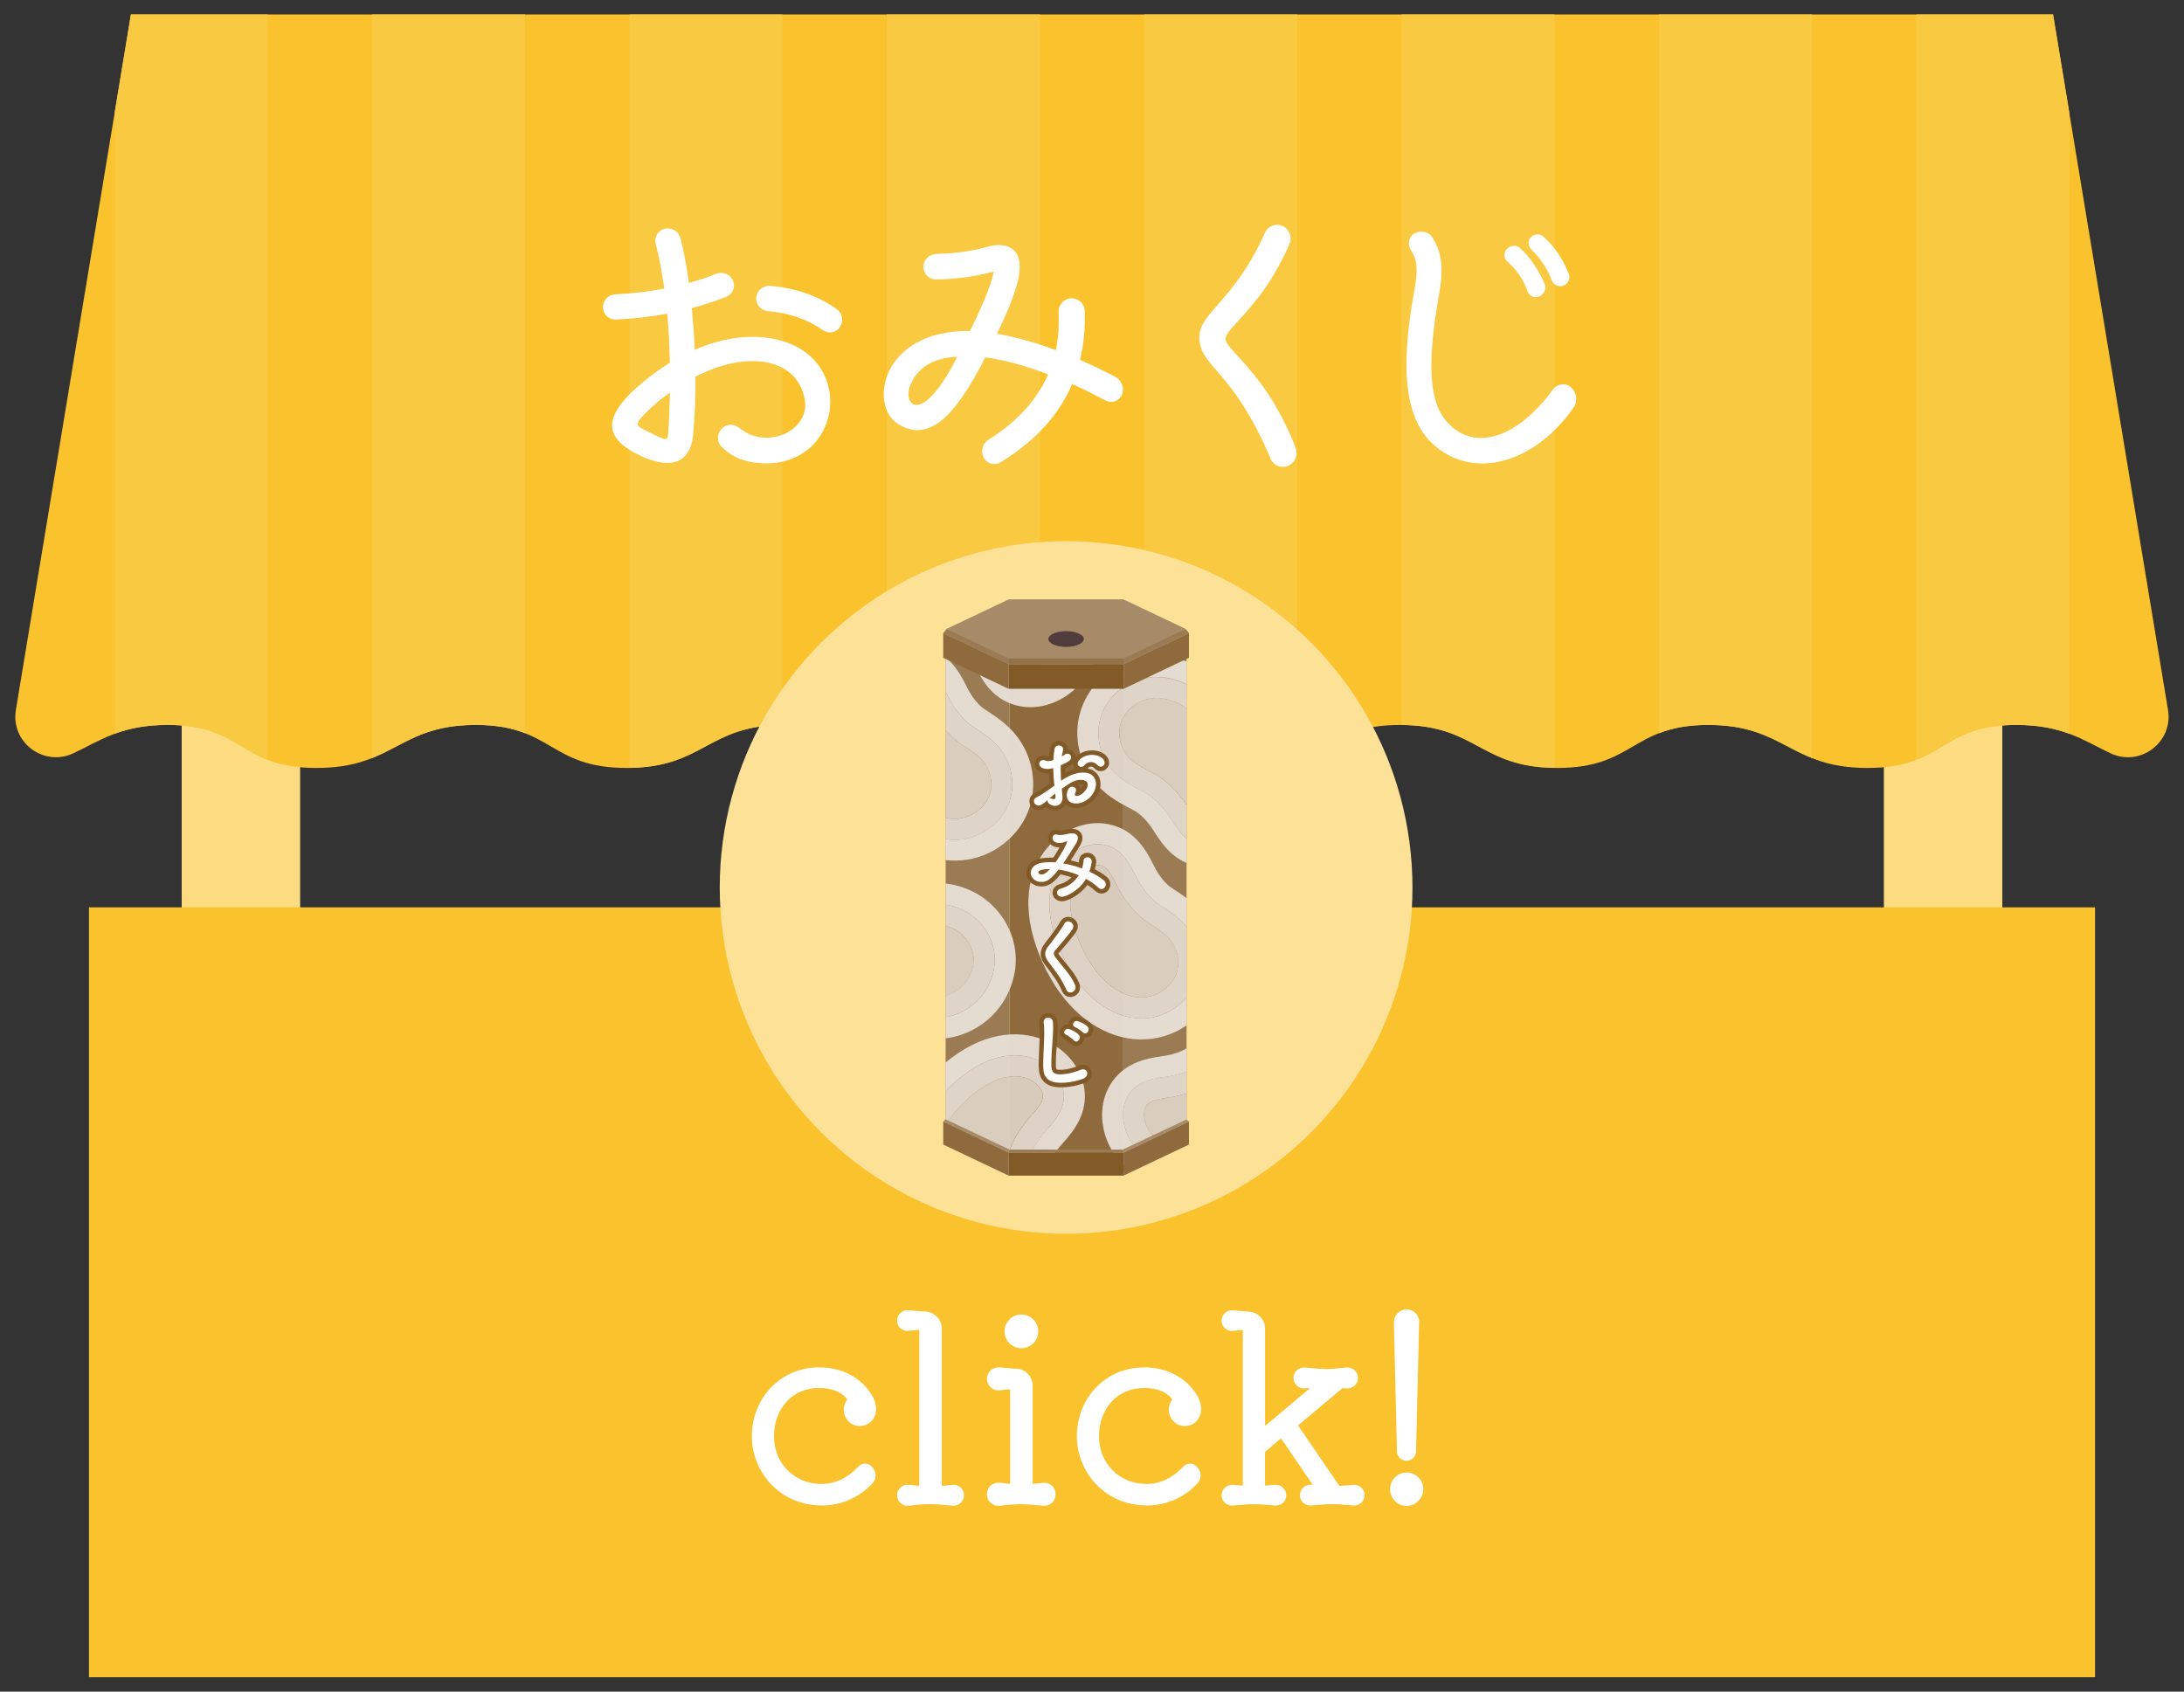 <?xml version="1.0" encoding="UTF-8"?><svg xmlns="http://www.w3.org/2000/svg" viewBox="0 0 355 275"><rect x="0" y="0" width="355" height="275" fill="#333333" stroke="none"/><defs><style>.cls-1{stroke:#fcdb81;stroke-linecap:round;stroke-width:19.25px;}.cls-1,.cls-2{fill:none;stroke-linejoin:round;}.cls-2{stroke:#825a28;stroke-width:1.47px;}.cls-3{isolation:isolate;}.cls-4{mix-blend-mode:multiply;opacity:.9;}.cls-5{fill:#fac32d;}.cls-5,.cls-6,.cls-7,.cls-8,.cls-9,.cls-10,.cls-11,.cls-12,.cls-13,.cls-14,.cls-15,.cls-16,.cls-17,.cls-18{stroke-width:0px;}.cls-6{fill:#fac942;}.cls-7{fill:#503c3c;}.cls-8{fill:#9b7b53;}.cls-9{fill:#957348;}.cls-10{fill:#825a28;}.cls-11{fill:#e0d6c9;}.cls-12{fill:#c0ac93;}.cls-13{fill:#a78b68;}.cls-14{fill:#8e6a3d;}.cls-15{fill:#fce196;}.cls-16{fill:#ece6df;}.cls-17{fill:#fff;}.cls-18{fill:#e6ded4;}</style></defs><g class="cls-3"><g id="_レイヤー_1"><line class="cls-1" x1="39.16" y1="79.9" x2="39.16" y2="153.26"/><line class="cls-1" x1="315.84" y1="80.37" x2="315.84" y2="153.74"/><rect class="cls-5" x="14.46" y="147.5" width="326.08" height="125.15"/><path class="cls-5" d="M21.28,2.35h312.43l18.69,113.06c.87,5.25-4.51,9.31-9.33,7.05-4.32-2.03-7.7-4.61-15.31-4.61-12.52,0-11.61,6.99-24.22,6.99-12.6,0-13.35-6.99-25.87-6.99-12.52,0-11.94,6.99-24.55,6.99-12.6,0-13.02-6.99-25.54-6.99-12.52,0-12.27,6.99-24.87,6.99-12.6,0-12.69-6.99-25.21-6.99-12.52,0-12.6,6.99-25.21,6.99-12.61,0-12.36-6.99-24.88-6.99-12.52,0-12.94,6.99-25.54,6.99-12.61,0-12.03-6.99-24.55-6.99-12.52,0-13.27,6.99-25.87,6.99s-11.7-6.99-24.22-6.99c-7.62,0-11,2.59-15.32,4.61-4.82,2.26-10.2-1.8-9.33-7.05L21.28,2.35Z"/><path class="cls-17" d="M141.83,241.12c-2.07,2.28-5.1,3.61-8.17,3.61-7.22,0-11.45-5.77-11.45-11.2,0-6.35,4.73-11.25,10.91-11.25,3.2,0,5.94,1.2,7.8,3.4,1.45,1.7,1.87,3.44,1.12,4.81-.46.87-1.41,1.37-2.41,1.33-1.45-.08-2.53-1.33-2.49-2.78.04-.58.25-1.12.58-1.54-.83-1.2-2.45-1.87-4.61-1.87-4.27,0-7.3,3.28-7.3,7.89,0,4.36,3.32,7.72,7.72,7.72,2.16,0,4.19-.95,5.89-2.74.66-.75,1.74-.75,2.32-.04.75.79.79,1.91.08,2.66Z"/><path class="cls-17" d="M156.69,243.07c0,1-.87,1.78-1.87,1.7-1.74-.17-2.57-.25-3.57-.25-1.16,0-1.95.08-3.57.25-1,.08-1.87-.71-1.87-1.7s.83-1.78,1.87-1.7c.54.04,1.16.12,1.74.17v-25.36c-.62.04-1.2.12-1.78.17-1,.08-1.83-.66-1.83-1.66s.83-1.78,1.87-1.7c.83.08,1.74.17,2.66.21,1.49.04,2.74,1.29,2.74,2.74v25.61c.58-.04,1.2-.12,1.74-.17,1.04-.08,1.87.66,1.87,1.7Z"/><path class="cls-17" d="M160.42,242.9c0-1.12.91-1.95,2.03-1.87.54.08,1.12.12,1.74.17v-15.35c-.62.04-1.2.08-1.74.17-1.12.08-2.03-.75-2.03-1.87s.96-1.95,2.03-1.87c2.24.21,2.16.21,2.66.21,1.49,0,2.74,1.25,2.74,2.74v15.98c.62-.04,1.2-.08,1.74-.17,1.12-.08,1.99.75,1.99,1.87s-.87,1.95-1.99,1.87c-1.12-.12-2.41-.25-3.57-.25s-2.45.12-3.57.25c-1.12.08-2.03-.75-2.03-1.87ZM163.28,216.43c0-1.54,1.24-2.74,2.74-2.74s2.74,1.2,2.74,2.74-1.24,2.74-2.74,2.74-2.74-1.24-2.74-2.74Z"/><path class="cls-17" d="M194.66,241.12c-2.07,2.28-5.1,3.61-8.17,3.61-7.22,0-11.45-5.77-11.45-11.2,0-6.35,4.73-11.25,10.91-11.25,3.2,0,5.94,1.2,7.8,3.4,1.45,1.7,1.87,3.44,1.12,4.81-.46.87-1.41,1.37-2.41,1.33-1.45-.08-2.53-1.33-2.49-2.78.04-.58.25-1.12.58-1.54-.83-1.2-2.45-1.87-4.61-1.87-4.27,0-7.3,3.28-7.3,7.89,0,4.36,3.32,7.72,7.72,7.72,2.16,0,4.19-.95,5.89-2.74.66-.75,1.74-.75,2.32-.04.75.79.79,1.91.08,2.66Z"/><path class="cls-17" d="M221.8,243.07c0,1-.83,1.74-1.87,1.66-1.7-.17-2.53-.21-3.4-.21-1,0-1.74.08-3.36.21-1.04.08-1.87-.66-1.87-1.66s.83-1.78,1.87-1.7h.21l-5.15-7.55-2.61,2.2v5.48l1.58-.12c1.04-.08,1.87.66,1.87,1.7s-.83,1.74-1.87,1.66c-1.7-.17-2.53-.21-3.36-.21-.95,0-1.29.04-3.4.21-1.04.08-1.87-.66-1.87-1.66s.83-1.78,1.87-1.7l1.58.12v-25.31c-.54.04-1.08.12-1.62.17-1,.08-1.83-.66-1.83-1.66s.83-1.78,1.87-1.7c.83.08,1.7.17,2.45.21,1.49.04,2.74,1.25,2.74,2.74v15.85l7.35-6.18c-.29.04-.58.04-.87.08-1,.08-1.87-.71-1.87-1.7s.87-1.78,1.87-1.7c1.74.17,2.53.25,3.36.25,1.04,0,1.74-.08,3.4-.25,1-.08,1.87.71,1.87,1.7s-.87,1.78-1.87,1.7c-.21,0-.46-.04-.66-.04l-7.22,6.06,6.72,9.84c.75-.04,1.54-.12,2.24-.17,1.04-.08,1.87.66,1.87,1.7Z"/><path class="cls-17" d="M225.95,242.07c0-1.45,1.2-2.7,2.7-2.7s2.7,1.25,2.7,2.7-1.2,2.74-2.7,2.74-2.7-1.24-2.7-2.74ZM227.07,235.93l-.5-21c0-1.12.91-2.08,2.07-2.08s2.08.95,2.03,2.08l-.5,21c0,.83-.71,1.54-1.54,1.54s-1.54-.66-1.58-1.54Z"/><path class="cls-6" d="M18.65,18.3v100.98c2.27-.84,4.95-1.44,8.59-1.44,9.03,0,11.1,3.63,16.26,5.65V2.35h-22.22l-2.64,15.95Z"/><path class="cls-6" d="M60.48,123.23c5.18-2.06,8.22-5.39,16.86-5.39,3.51,0,5.97.56,8,1.35V2.35h-24.86v120.88Z"/><path class="cls-6" d="M102.32,124.82c12.08-.16,12.74-6.87,24.86-6.97V2.35h-24.86v122.47Z"/><path class="cls-6" d="M144.15,123.47c2.08.8,4.6,1.36,8.16,1.36,8.86,0,11.55-3.45,16.7-5.5V2.35h-24.86v121.12Z"/><path class="cls-6" d="M185.99,119.32c5.18,2.05,7.85,5.51,16.73,5.51,3.54,0,6.05-.56,8.13-1.35V2.35h-24.86v116.98Z"/><path class="cls-6" d="M227.82,117.85c12.13.09,12.79,6.79,24.86,6.97V2.35h-24.86v115.51Z"/><path class="cls-6" d="M269.66,119.2c2.03-.79,4.5-1.36,8.02-1.36,8.62,0,11.66,3.32,16.84,5.38V2.35h-24.86v116.85Z"/><path class="cls-6" d="M311.5,123.5c5.17-2.03,7.23-5.66,16.27-5.66,3.65,0,6.32.6,8.59,1.44V18.31l-2.64-15.96h-22.22v121.16Z"/><path class="cls-17" d="M123.76,75.3c-2.86-.14-5-1.1-6.58-2.81-.76-.86-.62-2.14.29-2.95.76-.67,1.95-.62,2.81.1,4.38,3.57,11.39.38,10.53-4.67-1.14-6.62-9.1-8.24-17.78-3.72.05,3.24-.1,6.53-.38,9.63-.52,4.1-3.15,5.34-7.58,3.62-5-2.1-8.63-5.1-1.86-11.25,1.86-1.67,3.76-3.1,5.67-4.29-.05-2.76-.19-5.43-.43-7.96-2.72.48-5.48.81-8.34.95-1.14.05-2.1-.86-2.1-2-.05-1.1.86-2.05,1.95-2.1,2.76-.14,5.48-.43,8.01-.95-.38-2.76-.86-5.24-1.38-7.24-.29-1.1.33-2.19,1.43-2.48,1.1-.24,2.29.38,2.57,1.52.53,1.95,1,4.48,1.38,7.29,1.57-.43,3.05-.91,4.43-1.48,1.05-.43,2.24.05,2.72,1.05.48,1.05,0,2.24-1.05,2.67-1.76.72-3.67,1.33-5.62,1.86.19,2.14.38,4.43.48,6.77,4.81-2.1,9.67-2.67,13.91-1.52,12.49,3.38,9.87,20.68-3.1,19.97ZM108.65,69.82c.1-1.24.19-3.81.24-6-1.62,1.14-3,2.33-4.1,3.48-1.67,1.67-1.29,1.95-.1,2.53,4.15,2.14,3.81,2,3.96,0ZM136.48,53.24c-.67.91-1.91,1.05-2.81.38-2.43-1.72-5.53-2.76-8.86-3.05-1.1-.1-1.95-1.05-1.91-2.14.1-1.14,1.1-2.05,2.24-1.95,4.1.29,8.01,1.67,10.91,3.81.95.67,1.1,2,.43,2.95Z"/><path class="cls-17" d="M182.37,64.15c-.43,1.05-1.67,1.48-2.67.95-1.81-.95-3.62-1.86-5.43-2.67-2.14,5.05-6,9.25-11.63,12.72-1,.62-2.24.24-2.76-.81-.52-1-.19-2.24.81-2.86,5.29-3.34,8.15-7.1,9.67-10.63-3.72-1.43-7.29-2.38-10.2-2.76-4.72,9.25-9.01,14.06-14.2,10.82-4.81-3.05-2.67-15.3,11.72-15.11,1.38-2.86,3.38-7.05,3.86-9.67-2.67.81-6.53,1.29-9.44,1.29-1.14,0-2.05-.95-2-2.14.05-1.1,1-2,2.14-2,2.95-.05,5.81-.48,8.2-1.14,2.29-.67,4.19-.19,4.91,1.29,1.05,2.14.05,5.91-3.29,12.82,2.95.52,6.2,1.43,9.58,2.67.48-2.43.48-4.57.43-6.24,0-1.14.86-2.14,2-2.19,1.19-.05,2.19.81,2.24,2,.1,2.86-.14,5.53-.76,8.01,1.91.81,3.81,1.76,5.77,2.76,1,.57,1.48,1.81,1.05,2.91ZM155.59,58.01c-3.81.1-6.53,1.76-7.67,4.72-1.24,3.29,2.05,6.48,7.67-4.72Z"/><path class="cls-17" d="M206.52,74.54c-6.24-14.73-11.58-14.82-11.58-19.78,0-3.86,5.86-6.05,10.67-16.92.48-1.1,1.76-1.62,2.86-1.1,1.1.48,1.62,1.81,1.14,2.91-2.76,6.24-5.48,9.39-8.67,12.87-2.34,2.62-2.29,2.57.14,5.24,3.67,3.96,6.81,8.1,9.53,15.06.43,1.14-.14,2.43-1.24,2.91-1.14.48-2.43-.1-2.86-1.19Z"/><path class="cls-17" d="M229.86,47.43c.67-3.62.53-5.1-.52-6.77-.62-.95-.38-2.19.57-2.72,1.05-.57,2.38-.29,2.95.71,1.57,2.57,1.81,5,1,9.53-1.91,10.82-1.57,17.16,1.29,20.35,4.34,4.96,11.39,2.86,17.3-5.24.71-.95,2.05-1.1,2.91-.33.95.86,1.14,2.29.43,3.29-6.34,9.05-16.15,11.82-22.64,6.15-4.67-4.05-5.67-11.91-3.29-24.97ZM248.31,47.38c-.76-2.05-1.72-3.43-3.24-4.81-.62-.52-.72-1.48-.14-2.1.57-.62,1.53-.67,2.14-.14,1.71,1.57,2.95,3.43,4,5.81.33.81-.1,1.72-.86,2.05s-1.62-.05-1.91-.81ZM252.26,45.62c-.76-2-1.86-3.62-3.38-5.1-.52-.52-.57-1.43-.05-1.95.57-.57,1.48-.62,2.05-.1,1.86,1.72,2.95,3.29,4.1,5.96.33.76-.05,1.67-.81,2-.76.29-1.62-.05-1.91-.81Z"/><circle class="cls-15" cx="173.29" cy="144.27" r="56.3"/><polygon class="cls-12" points="182.47 100.78 164.11 100.78 153.71 105.72 164.11 110.66 182.47 110.66 192.87 105.72 182.47 100.78"/><polygon class="cls-8" points="182.47 110.66 192.87 105.72 192.87 185.57 182.47 190.52 182.47 110.66"/><rect class="cls-14" x="164.11" y="110.66" width="18.36" height="79.85"/><polygon class="cls-8" points="153.71 105.72 164.11 110.66 164.11 190.52 153.71 185.57 153.71 105.72"/><g class="cls-4"><path class="cls-16" d="M163.58,117.86c-1.06-.92-1.95-1.53-3.54-2.57-1.01-.65-2.09-2-2.88-3.61-.7-1.41-1.51-2.89-2.7-4.14-.24-.25-.49-.45-.75-.66v5.57c.13.25.26.5.38.74,1.07,2.16,2.56,3.97,4.08,4.96,1.49.96,2.25,1.49,3.16,2.28,1.93,1.68,3.1,4.11,3.2,6.67.1,2.45-.78,4.75-2.48,6.47-.84.86-1.8,1.54-2.84,2.04-1.28.61-2.65.92-4.07.92-.48,0-.96-.06-1.44-.13v3.42c2.43.26,4.82-.11,6.97-1.13,1.39-.66,2.68-1.58,3.81-2.73,2.36-2.4,3.59-5.6,3.45-9-.14-3.5-1.73-6.82-4.38-9.11Z"/><path class="cls-18" d="M159.22,135.62c1.04-.5,2-1.18,2.84-2.04,1.69-1.72,2.57-4.02,2.48-6.47-.1-2.56-1.27-4.99-3.2-6.67-.91-.79-1.68-1.32-3.16-2.28-1.53-.99-3.01-2.8-4.08-4.96-.12-.25-.25-.5-.38-.74v6.25c.81.92,1.69,1.72,2.6,2.31,1.41.91,2.04,1.35,2.78,2,1.22,1.06,1.96,2.6,2.03,4.22.06,1.5-.47,2.9-1.5,3.94-.56.57-1.2,1.03-1.88,1.35-.82.39-1.69.59-2.6.59-.37,0-.76-.03-1.14-.1-.1-.02-.2-.06-.3-.08v3.47c.48.07.96.13,1.44.13,1.42,0,2.79-.31,4.07-.92Z"/><path class="cls-11" d="M155.15,133.12c.91,0,1.79-.2,2.6-.59.68-.32,1.31-.78,1.88-1.35,1.02-1.04,1.56-2.44,1.5-3.94-.06-1.62-.8-3.16-2.03-4.22-.74-.65-1.38-1.08-2.78-2-.92-.59-1.79-1.39-2.6-2.31v14.23c.1.02.2.06.3.08.38.07.76.1,1.14.1Z"/><path class="cls-16" d="M175.58,165c2.3,1.99,4.95,3.3,7.64,3.77,2.74.48,5.45.1,7.86-1.04.62-.29,1.21-.65,1.79-1.04v-4.55c-.13.16-.27.32-.41.46-.84.86-1.8,1.54-2.84,2.04-1.28.61-2.65.92-4.07.92-.57,0-1.15-.05-1.73-.15-2.09-.37-4.16-1.4-6-2.99-2.07-1.79-3.81-4.21-5.18-7.2-1.48-3.23-2.17-6.24-2.07-8.93.09-2.21.74-4.21,1.89-5.78,1.48-2.02,3.77-3.28,5.96-3.28.22,0,.44.01.66.04,1.31.16,2.39.71,3.3,1.66.87.91,1.53,2.12,2.11,3.29,1.07,2.16,2.56,3.97,4.08,4.96,1.49.96,2.25,1.49,3.16,2.28.42.36.79.77,1.14,1.2v-4.66c-.68-.52-1.41-1.01-2.44-1.68-1.01-.65-2.09-2-2.88-3.61-.7-1.41-1.51-2.89-2.7-4.14-1.46-1.53-3.26-2.44-5.35-2.7-3.57-.44-7.42,1.37-9.79,4.61-1.55,2.12-2.43,4.76-2.54,7.66-.13,3.23.67,6.76,2.37,10.49,1.57,3.44,3.61,6.26,6.05,8.37Z"/><path class="cls-18" d="M191.73,149.46c-.91-.79-1.68-1.32-3.16-2.28-1.53-.99-3.01-2.8-4.08-4.96-.58-1.17-1.23-2.38-2.11-3.29-.92-.96-2-1.5-3.3-1.66-.21-.03-.43-.04-.66-.04-2.2,0-4.48,1.26-5.96,3.28-1.15,1.57-1.8,3.56-1.89,5.78-.11,2.69.59,5.7,2.07,8.93,1.37,2.99,3.11,5.42,5.18,7.2,1.84,1.59,3.91,2.62,6,2.99.58.1,1.16.15,1.73.15,1.42,0,2.79-.31,4.07-.92,1.04-.5,2-1.18,2.84-2.04.15-.15.28-.31.41-.46v-11.48c-.34-.43-.72-.83-1.14-1.2ZM190.02,160.2c-.56.57-1.2,1.03-1.88,1.35-.82.39-1.69.59-2.6.59-.37,0-.76-.03-1.14-.1-1.48-.26-2.99-1.02-4.36-2.21-1.69-1.46-3.14-3.49-4.3-6.04-1.25-2.74-1.84-5.22-1.76-7.38.06-1.53.49-2.88,1.23-3.89.82-1.13,2.11-1.88,3.21-1.88.08,0,.16,0,.24.01.52.06.87.24,1.25.63.56.58,1.08,1.56,1.51,2.45,1.35,2.73,3.23,4.98,5.28,6.31,1.41.91,2.04,1.35,2.78,2,1.22,1.06,1.96,2.6,2.03,4.22.06,1.5-.47,2.9-1.5,3.94Z"/><path class="cls-11" d="M186.7,150.04c-2.06-1.33-3.93-3.57-5.28-6.31-.44-.88-.96-1.86-1.51-2.45-.37-.39-.72-.57-1.25-.63-.08,0-.16-.01-.24-.01-1.09,0-2.38.76-3.21,1.88-.74,1.02-1.17,2.36-1.23,3.89-.09,2.15.51,4.64,1.76,7.38,1.16,2.55,2.61,4.58,4.3,6.04,1.37,1.19,2.88,1.95,4.36,2.21.38.07.76.1,1.14.1.91,0,1.79-.2,2.6-.59.68-.32,1.31-.78,1.88-1.35,1.02-1.04,1.56-2.44,1.5-3.94-.06-1.62-.8-3.16-2.03-4.22-.74-.65-1.38-1.08-2.78-2Z"/><path class="cls-16" d="M184.08,185.9c-1.59-2.25-1.98-5.18-.97-7.3.57-1.19,1.42-2.04,2.63-2.6,1.14-.54,2.5-.78,3.79-.95,1.19-.16,2.33-.45,3.35-.84v-3.79c-.96.59-2.32,1.05-3.81,1.25-1.56.21-3.22.51-4.78,1.25-1.92.9-3.35,2.32-4.26,4.22-1.55,3.25-1.05,7.47,1.27,10.75.58.82,1.29,1.55,2.07,2.22l3.48-1.65c-1.11-.7-2.06-1.54-2.76-2.54Z"/><path class="cls-18" d="M185.73,175.99c-1.2.56-2.06,1.42-2.63,2.6-1.01,2.12-.62,5.05.97,7.3.7,1,1.65,1.84,2.76,2.54l4-1.9c-.22-.07-.45-.13-.67-.21-1.43-.54-2.58-1.37-3.3-2.4-.98-1.38-1.08-3.02-.68-3.86.23-.48.51-.75,1-.98.73-.34,1.83-.53,2.8-.66,1.01-.14,1.96-.37,2.88-.65v-3.58c-1.02.39-2.16.68-3.35.84-1.29.18-2.65.42-3.79.95Z"/><path class="cls-11" d="M187.18,179.08c-.49.23-.77.51-1,.98-.4.84-.3,2.48.68,3.86.73,1.03,1.87,1.86,3.3,2.4.21.08.44.14.67.21l2.03-.96v-7.8c-.92.28-1.88.51-2.88.65-.97.13-2.07.32-2.8.66Z"/><path class="cls-16" d="M162.56,163.61c.91-1.24,1.61-2.66,2.06-4.21.94-3.23.51-6.63-1.23-9.56-1.78-3.01-4.76-5.18-8.17-5.95-.52-.12-1.01-.2-1.5-.28v3.46c.25.04.49.09.76.15,2.5.56,4.68,2.15,5.98,4.35,1.25,2.11,1.56,4.55.89,6.87-.34,1.16-.85,2.21-1.54,3.15-1.17,1.6-2.81,2.78-4.74,3.42-.43.14-.89.23-1.35.32v3.47c.83-.12,1.64-.29,2.42-.55,2.64-.87,4.85-2.49,6.42-4.65Z"/><path class="cls-18" d="M159.8,161.59c.68-.93,1.2-1.99,1.54-3.15.67-2.32.36-4.76-.89-6.87-1.3-2.21-3.48-3.79-5.98-4.35-.26-.06-.51-.11-.76-.15v3.48s0,0,0,0c1.58.35,2.96,1.36,3.79,2.76.76,1.29.96,2.78.55,4.18-.22.77-.57,1.47-1.01,2.08-.75,1.02-1.81,1.79-3.06,2.2-.09.03-.18.04-.27.06v3.5c.46-.09.91-.18,1.35-.32,1.93-.64,3.57-1.82,4.74-3.42Z"/><path class="cls-11" d="M157.05,159.58c.45-.61.79-1.31,1.01-2.08.41-1.4.21-2.89-.55-4.18-.83-1.4-2.21-2.4-3.79-2.76,0,0,0,0,0,0v11.29c.09-.03.19-.04.27-.06,1.25-.41,2.31-1.18,3.06-2.2Z"/><path class="cls-16" d="M170.34,189.96c.24-1.18,1.1-2.67,2.3-4,1.06-1.17,2.14-2.46,2.86-4.02.89-1.92,1.08-3.93.55-5.97-.9-3.49-3.99-6.4-7.87-7.42-2.54-.67-5.32-.52-8.06.43-2.18.76-4.33,2.02-6.42,3.75v4.65c2.46-2.55,5-4.29,7.54-5.17,1.25-.43,2.5-.65,3.71-.65.81,0,1.61.1,2.36.3,2.66.7,4.85,2.7,5.43,4.97.33,1.27.22,2.48-.34,3.68-.53,1.15-1.42,2.2-2.29,3.16-1.62,1.78-2.76,3.83-3.12,5.61-.1.47-.18.86-.26,1.23h3.49c.04-.18.07-.35.11-.55Z"/><path class="cls-18" d="M170.12,183.67c.88-.97,1.76-2.02,2.29-3.16.56-1.2.67-2.41.34-3.68-.59-2.27-2.77-4.27-5.43-4.97-.75-.2-1.54-.3-2.36-.3-1.21,0-2.46.22-3.71.65-2.54.88-5.08,2.63-7.54,5.17v5.41c.67-1.02,1.48-2.03,2.44-3.02,2.09-2.17,4.19-3.63,6.22-4.34.89-.31,1.76-.46,2.59-.46.52,0,1.02.06,1.49.19,1.64.43,2.77,1.62,3,2.53.13.51.09.9-.13,1.39-.34.73-1.06,1.58-1.72,2.3-2.05,2.26-3.45,4.82-3.94,7.23-.13.62-.23,1.11-.33,1.54l.79.37h2.63c.08-.37.16-.76.26-1.23.36-1.78,1.5-3.83,3.12-5.61Z"/><path class="cls-11" d="M167.59,181.38c.66-.73,1.38-1.57,1.72-2.3.23-.49.26-.88.13-1.39-.23-.9-1.36-2.09-3-2.53-.47-.12-.97-.19-1.49-.19-.83,0-1.7.16-2.59.46-2.04.71-4.13,2.17-6.22,4.34-.96.99-1.77,2-2.44,3.02v2.78l9.61,4.57c.1-.43.2-.92.33-1.54.49-2.4,1.89-4.97,3.94-7.23Z"/><path class="cls-16" d="M175.46,102.83c-.18,2.21-.92,4.18-2.13,5.69-1.71,2.14-4.31,3.31-6.63,2.98l-.12-.02c-1.3-.22-2.35-.8-3.23-1.8-.83-.95-1.44-2.18-1.96-3.38-.55-1.23-1.24-2.34-1.99-3.28l-3.19,1.52c.76.76,1.5,1.88,2.06,3.14.64,1.44,1.38,2.95,2.52,4.25,1.4,1.59,3.16,2.58,5.24,2.92,3.55.59,7.47-1.06,9.97-4.19,1.64-2.05,2.63-4.66,2.87-7.55.06-.76.06-1.54.03-2.33h-3.41c.04.7.04,1.39-.02,2.05Z"/><path class="cls-18" d="M163.35,109.68c.88,1,1.93,1.59,3.23,1.8l.12.02c2.32.33,4.92-.84,6.63-2.98,1.21-1.52,1.95-3.48,2.13-5.69.05-.66.06-1.35.02-2.05h-3.43c.05.61.05,1.21,0,1.77-.13,1.53-.61,2.86-1.39,3.84-.94,1.17-2.36,1.88-3.47,1.73h-.07c-.51-.1-.85-.29-1.2-.69-.53-.61-1.01-1.61-1.41-2.51-.55-1.24-1.22-2.37-1.96-3.39l-3.15,1.5c.75.94,1.44,2.05,1.99,3.28.53,1.19,1.13,2.43,1.96,3.38Z"/><path class="cls-11" d="M165.92,107.43c.35.4.69.6,1.2.68h.07c1.11.16,2.53-.55,3.47-1.72.79-.98,1.27-2.31,1.39-3.84.05-.56.04-1.16,0-1.77h-7.94l-1.56.74c.74,1.02,1.41,2.15,1.96,3.39.4.9.88,1.9,1.41,2.51Z"/><path class="cls-16" d="M181.3,108.5c-1.32.79-2.51,1.83-3.52,3.09-2.11,2.62-3.02,5.92-2.54,9.3.48,3.47,2.4,6.61,5.26,8.63,1.14.81,2.09,1.33,3.78,2.2,1.07.55,2.27,1.79,3.22,3.3.83,1.34,1.79,2.73,3.09,3.85.71.61,1.47,1.06,2.28,1.41v-3.96s-.04-.02-.05-.04c-.96-.82-1.73-1.96-2.42-3.07-1.28-2.04-2.94-3.7-4.55-4.53-1.57-.81-2.39-1.26-3.37-1.96-2.09-1.48-3.49-3.78-3.85-6.32-.34-2.43.31-4.8,1.82-6.68.76-.94,1.64-1.72,2.63-2.31,1.48-.89,3.18-1.36,4.93-1.36.25,0,.51,0,.76.03,1.37.1,2.75.51,4.1,1.15v-3.7c-1.27-.45-2.56-.75-3.85-.85-2.77-.21-5.43.44-7.72,1.82Z"/><path class="cls-18" d="M188,110.06c-1.75,0-3.46.47-4.93,1.36-.99.6-1.87,1.38-2.63,2.31-1.51,1.88-2.16,4.25-1.82,6.68.35,2.54,1.76,4.84,3.85,6.32.98.7,1.8,1.15,3.37,1.96,1.62.83,3.28,2.48,4.55,4.53.69,1.11,1.46,2.24,2.42,3.07.02.01.04.02.05.04v-5.51c-1.55-2.29-3.46-4.13-5.46-5.16-1.49-.77-2.16-1.14-2.97-1.71-1.33-.94-2.21-2.4-2.44-4-.21-1.49.18-2.93,1.1-4.07.5-.63,1.09-1.14,1.74-1.53.94-.57,2.04-.87,3.17-.87.17,0,.34,0,.51.02,1.43.11,2.93.68,4.36,1.65v-3.9c-1.35-.64-2.74-1.04-4.1-1.15-.25-.02-.51-.03-.76-.03Z"/><path class="cls-11" d="M188,113.47c-1.13,0-2.22.3-3.17.87-.65.39-1.23.91-1.74,1.53-.92,1.14-1.31,2.58-1.1,4.07.22,1.61,1.11,3.07,2.44,4,.8.57,1.48.94,2.97,1.71,2,1.03,3.91,2.86,5.46,5.16v-15.68c-1.43-.96-2.93-1.54-4.36-1.65-.17-.01-.34-.02-.51-.02Z"/></g><polygon class="cls-13" points="182.65 97.88 163.93 97.88 153.32 102.92 163.93 107.96 182.65 107.96 193.26 102.92 182.65 97.88"/><polygon class="cls-13" points="163.98 107.05 153.85 102.24 163.98 97.43 182.6 97.43 192.73 102.24 182.6 107.05 163.98 107.05"/><polygon class="cls-8" points="163.98 107.05 153.85 102.24 153.32 102.92 163.93 107.96 163.98 107.05"/><polygon class="cls-14" points="182.65 107.96 193.26 102.92 193.26 106.93 182.65 111.97 182.65 107.96"/><polygon class="cls-8" points="182.65 107.96 193.26 102.92 192.73 102.24 182.6 107.05 182.65 107.96"/><rect class="cls-10" x="163.93" y="107.96" width="18.73" height="4.01"/><polygon class="cls-14" points="153.32 102.92 163.93 107.96 163.93 111.97 153.32 106.93 153.32 102.92"/><polygon class="cls-9" points="182.6 107.05 163.98 107.05 163.93 107.96 182.65 107.96 182.6 107.05"/><ellipse class="cls-7" cx="173.29" cy="103.88" rx="2.88" ry="1.28"/><polygon class="cls-14" points="182.65 187.35 193.26 182.31 193.26 186.06 182.65 191.1 182.65 187.35"/><rect class="cls-10" x="163.93" y="187.35" width="18.73" height="3.76"/><polygon class="cls-14" points="153.32 182.31 163.93 187.35 163.93 191.1 153.32 186.06 153.32 182.31"/><polygon class="cls-13" points="193.26 182.31 182.65 187.35 182.47 186.88 192.86 181.99 193.26 182.31"/><polygon class="cls-8" points="182.65 187.35 163.93 187.35 164.11 186.88 182.47 186.88 182.65 187.35"/><polygon class="cls-13" points="153.32 182.31 163.93 187.35 164.11 186.88 153.7 181.95 153.32 182.31"/><path class="cls-2" d="M171.38,127.71c-.11-1.08-.17-2.01-.18-2.85-.36.1-.65.14-.9.14-.82,0-1.38-.33-1.38-.83,0-.32.24-.61.64-.61.12,0,.28.03.43.1.11.04.22.07.36.07.29,0,.73-.11.87-.17.03-.57.08-1.13.17-1.72.07-.46.4-.66.73-.66s.69.22.69.62c0,.07-.01.14-.03.21-.08.33-.15.65-.21.97.19-.1.36-.21.47-.29.15-.12.3-.17.46-.17.33,0,.62.26.62.59,0,.4-.35.72-1.7,1.29-.01.25-.01.5-.01.75,0,.54.03,1.12.07,1.77,1.31-.89,2.42-1.33,3.6-1.33,1.45,0,2.07.87,2.07,1.85,0,1.55-1.55,3.18-3.24,3.18-.83,0-1.51-.43-1.51-1.31,0-.04.03-1.42.89-1.42.32,0,.62.21.62.57,0,.11-.04.24-.11.39-.06.11-.08.21-.08.28,0,.18.12.26.32.26.66,0,1.76-.94,1.76-1.85,0-.41-.29-.77-1.11-.77s-1.44.24-3.1,1.45c.03.22.12,1.26.12,1.42,0,.94-.58,1.36-1.22,1.36s-1.23-.46-1.23-.82c0-.04,0-.07.01-.11-.79.66-1.08.87-1.48.87-.46,0-.73-.37-.73-.73,0-.21.1-.42.32-.53.82-.43,1.72-1.02,2.6-1.67l.4-.29ZM171.52,128.98c-.24.19-.58.5-.94.82.04-.01.08-.01.12-.01.1,0,.21.03.35.07.08.03.17.04.25.04.17,0,.28-.1.28-.3v-.08l-.06-.53ZM178.41,124.39c-.21-.25-.62-.51-1.09-.51-.36,0-.75.15-1.12.59-.11.12-.28.19-.44.19-.29,0-.59-.19-.59-.53,0-.57.98-1.42,2.35-1.42,1.15,0,2.03.64,2.03,1.26,0,.36-.3.66-.64.66-.17,0-.35-.07-.5-.25Z"/><path class="cls-2" d="M172.56,145.77c-.46,0-.75-.33-.75-.66,0-.26.18-.53.58-.64,1.33-.36,2.32-1.16,2.96-2.19-1.07-.46-2.2-.77-3.29-.93-1.33,1.72-1.98,2.02-2.79,2.02-1.02,0-1.72-.69-1.72-1.48,0-.68.51-1.45,1.88-1.65.41-.06.84-.08,1.29-.08.28,0,.55,0,.84.03.97-1.34,1.9-3.11,1.9-3.37,0-.04-.01-.06-.04-.06s-.07.01-.11.03c-.29.11-.66.24-1.08.24-.58,0-1.15-.22-1.15-.8,0-.3.18-.58.53-.58.06,0,.11.01.18.03.11.03.35.06.58.06.22,0,.47-.03.65-.07.39-.08.86-.21,1.25-.21.41,0,.94.19.94.76,0,.24-.1.53-.29.86-.47.77-1.26,2.07-2.1,3.28,1.04.17,2.07.46,3.06.82.12-.41.22-.83.25-1.27.03-.37.32-.55.62-.55.35,0,.71.25.71.71,0,.1-.11.79-.39,1.62.94.44,1.77.93,2.38,1.45.21.17.29.39.29.61,0,.4-.3.77-.69.77-.17,0-.35-.06-.51-.22-.57-.54-1.26-1.02-2.02-1.44-1.2,2.07-3.37,2.93-3.94,2.93ZM168.77,141.81c0,.15.17.35.5.35.24,0,.59-.01,1.42-.89-1.85,0-1.92.44-1.92.54Z"/><path class="cls-2" d="M173.97,161.34c-.26,0-.51-.14-.65-.46-.73-1.74-1.81-3.1-2.78-4.36-.41-.54-.65-1-.65-1.45,0-.4.17-.8.54-1.29.79-1.01,1.94-2.48,2.59-3.64.14-.25.36-.36.58-.36.43,0,.87.37.87.82,0,.14-.04.26-.12.4-.55.89-2.1,2.61-2.84,3.5-.15.18-.22.35-.22.51,0,.21.11.43.33.71,1.41,1.83,2.5,2.86,3.14,4.44.04.12.07.24.07.35,0,.48-.44.83-.86.83Z"/><path class="cls-2" d="M172.45,176.02c-2.77,0-2.88-1.6-2.88-2.97,0-1.58.17-3.58.17-5.21,0-.59-.03-1.13-.08-1.58,0-.04-.01-.1-.01-.14,0-.46.36-.69.72-.69s.73.24.77.66c.03.3.04.64.04,1,0,1.7-.29,3.87-.29,5.73,0,1.13.06,1.83,1.42,1.83,1.52,0,3.04-.61,3.31-.72.17-.07.3-.1.43-.1.43,0,.68.32.68.66s-.21.69-.68.87c-.3.11-1.8.66-3.6.66ZM174.55,169.12c-.19-.24-.93-.76-1.22-.89-.25-.11-.35-.28-.35-.44,0-.26.28-.54.62-.54.19,0,1.91.65,1.91,1.38,0,.36-.29.68-.59.68-.14,0-.26-.06-.37-.19ZM176.01,167.81c-.21-.22-.93-.72-1.23-.83-.26-.1-.36-.28-.36-.44,0-.28.26-.57.62-.57.12,0,1.92.59,1.92,1.36,0,.35-.29.66-.59.66-.12,0-.25-.06-.36-.18Z"/><path class="cls-17" d="M171.38,127.71c-.11-1.08-.17-2.01-.18-2.85-.36.1-.65.14-.9.14-.82,0-1.38-.33-1.38-.83,0-.32.24-.61.64-.61.12,0,.28.03.43.1.11.04.22.07.36.07.29,0,.73-.11.87-.17.03-.57.08-1.13.17-1.72.07-.46.4-.66.73-.66s.69.22.69.62c0,.07-.01.14-.03.21-.08.33-.15.65-.21.97.19-.1.36-.21.47-.29.15-.12.3-.17.46-.17.33,0,.62.26.62.59,0,.4-.35.72-1.7,1.29-.01.25-.01.5-.01.75,0,.54.03,1.12.07,1.77,1.31-.89,2.42-1.33,3.6-1.33,1.45,0,2.07.87,2.07,1.85,0,1.55-1.55,3.18-3.24,3.18-.83,0-1.51-.43-1.51-1.31,0-.04.03-1.42.89-1.42.32,0,.62.21.62.57,0,.11-.04.24-.11.39-.06.11-.08.21-.08.28,0,.18.12.26.32.26.66,0,1.76-.94,1.76-1.85,0-.41-.29-.77-1.11-.77s-1.44.24-3.1,1.45c.03.22.12,1.26.12,1.42,0,.94-.58,1.36-1.22,1.36s-1.23-.46-1.23-.82c0-.04,0-.07.01-.11-.79.66-1.08.87-1.48.87-.46,0-.73-.37-.73-.73,0-.21.1-.42.32-.53.82-.43,1.72-1.02,2.6-1.67l.4-.29ZM171.52,128.98c-.24.19-.58.5-.94.82.04-.01.08-.01.12-.01.1,0,.21.03.35.07.08.03.17.04.25.04.17,0,.28-.1.28-.3v-.08l-.06-.53ZM178.41,124.39c-.21-.25-.62-.51-1.09-.51-.36,0-.75.15-1.12.59-.11.12-.28.19-.44.19-.29,0-.59-.19-.59-.53,0-.57.98-1.42,2.35-1.42,1.15,0,2.03.64,2.03,1.26,0,.36-.3.66-.64.66-.17,0-.35-.07-.5-.25Z"/><path class="cls-17" d="M172.56,145.77c-.46,0-.75-.33-.75-.66,0-.26.18-.53.58-.64,1.33-.36,2.32-1.16,2.96-2.19-1.07-.46-2.2-.77-3.29-.93-1.33,1.72-1.98,2.02-2.79,2.02-1.02,0-1.72-.69-1.72-1.48,0-.68.51-1.45,1.88-1.65.41-.06.84-.08,1.29-.08.28,0,.55,0,.84.03.97-1.34,1.9-3.11,1.9-3.37,0-.04-.01-.06-.04-.06s-.07.01-.11.03c-.29.11-.66.24-1.08.24-.58,0-1.15-.22-1.15-.8,0-.3.18-.58.53-.58.06,0,.11.01.18.03.11.03.35.06.58.06.22,0,.47-.03.65-.07.39-.08.86-.21,1.25-.21.41,0,.94.19.94.76,0,.24-.1.53-.29.86-.47.77-1.26,2.07-2.1,3.28,1.04.17,2.07.46,3.06.82.12-.41.22-.83.25-1.27.03-.37.32-.55.62-.55.35,0,.71.25.71.71,0,.1-.11.79-.39,1.62.94.44,1.77.93,2.38,1.45.21.17.29.39.29.61,0,.4-.3.77-.69.77-.17,0-.35-.06-.51-.22-.57-.54-1.26-1.02-2.02-1.44-1.2,2.07-3.37,2.93-3.94,2.93ZM168.77,141.81c0,.15.17.35.5.35.24,0,.59-.01,1.42-.89-1.85,0-1.92.44-1.92.54Z"/><path class="cls-17" d="M173.97,161.34c-.26,0-.51-.14-.65-.46-.73-1.74-1.81-3.1-2.78-4.36-.41-.54-.65-1-.65-1.45,0-.4.17-.8.54-1.29.79-1.01,1.94-2.48,2.59-3.64.14-.25.36-.36.58-.36.43,0,.87.37.87.82,0,.14-.04.26-.12.4-.55.89-2.1,2.61-2.84,3.5-.15.18-.22.35-.22.51,0,.21.11.43.33.71,1.41,1.83,2.5,2.86,3.14,4.44.04.12.07.24.07.35,0,.48-.44.83-.86.83Z"/><path class="cls-17" d="M172.45,176.02c-2.77,0-2.88-1.6-2.88-2.97,0-1.58.17-3.58.17-5.21,0-.59-.03-1.13-.08-1.58,0-.04-.01-.1-.01-.14,0-.46.36-.69.72-.69s.73.24.77.66c.03.3.04.64.04,1,0,1.7-.29,3.87-.29,5.73,0,1.13.06,1.83,1.42,1.83,1.52,0,3.04-.61,3.31-.72.17-.07.3-.1.43-.1.43,0,.68.32.68.66s-.21.69-.68.87c-.3.11-1.8.66-3.6.66ZM174.55,169.12c-.19-.24-.93-.76-1.22-.89-.25-.11-.35-.28-.35-.44,0-.26.28-.54.62-.54.19,0,1.91.65,1.91,1.38,0,.36-.29.68-.59.68-.14,0-.26-.06-.37-.19ZM176.01,167.81c-.21-.22-.93-.72-1.23-.83-.26-.1-.36-.28-.36-.44,0-.28.26-.57.62-.57.12,0,1.92.59,1.92,1.36,0,.35-.29.66-.59.66-.12,0-.25-.06-.36-.18Z"/></g></g></svg>